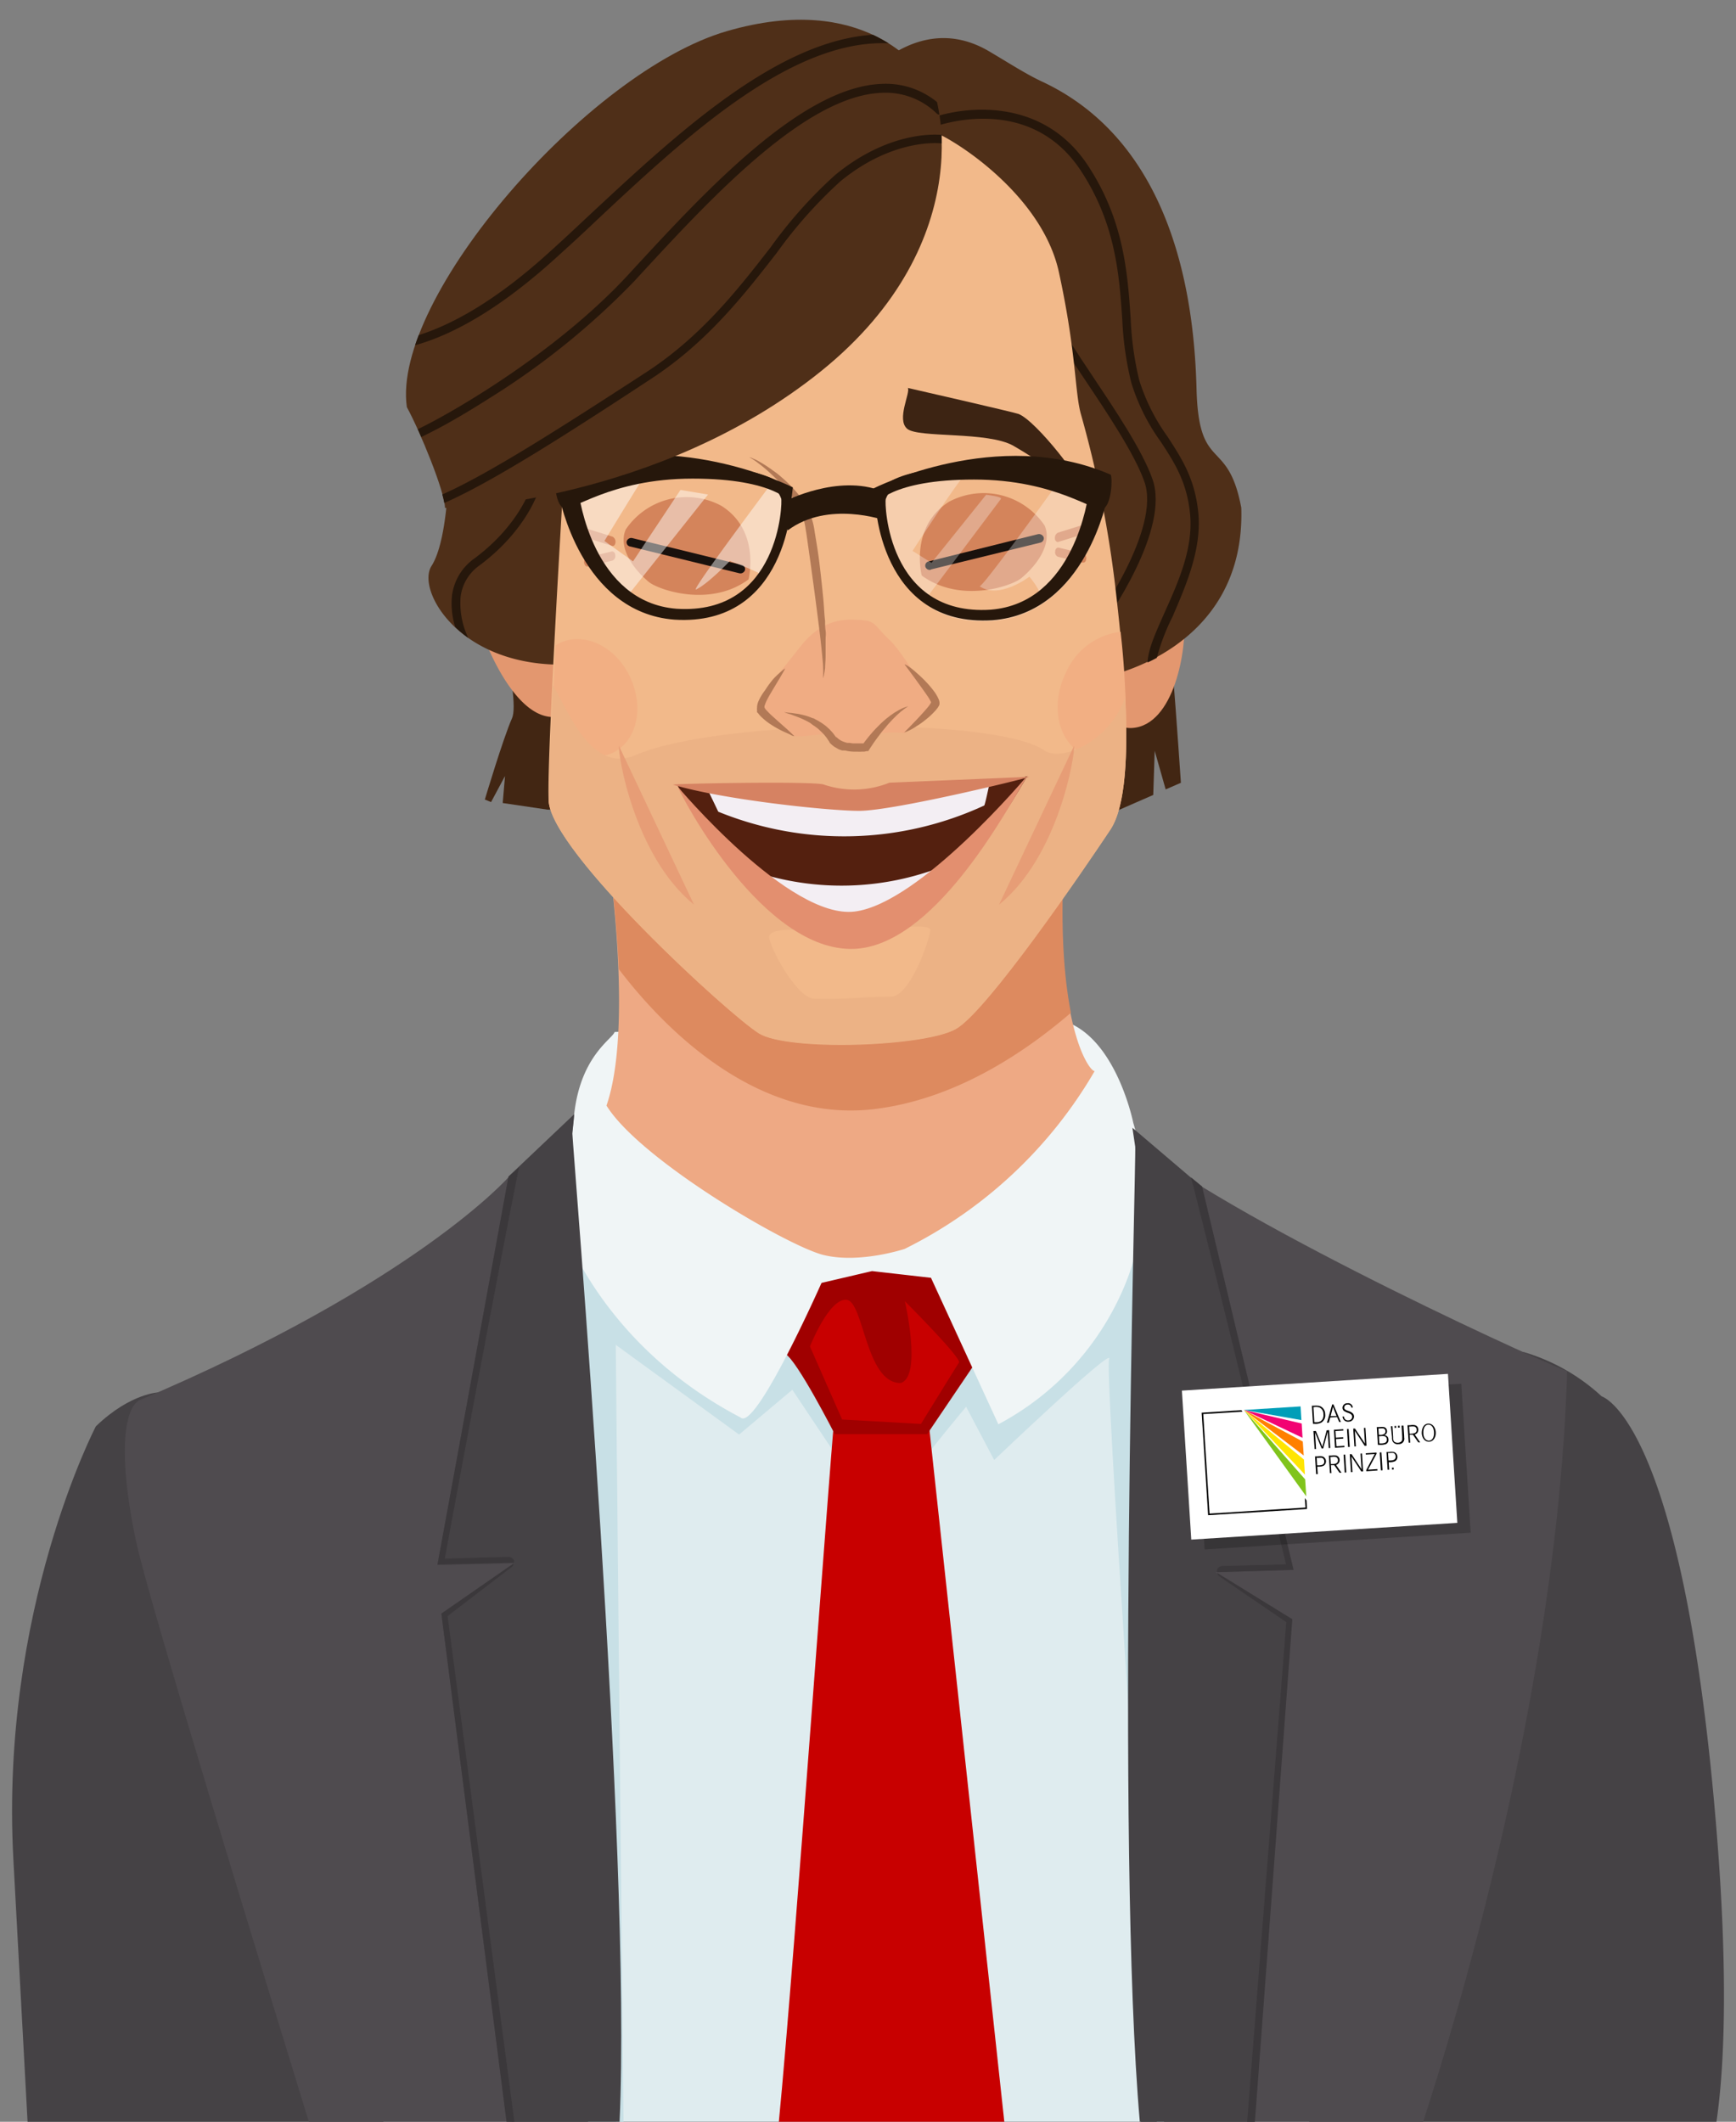 <?xml version="1.0" encoding="utf-8"?><svg xmlns="http://www.w3.org/2000/svg" xmlns:xlink="http://www.w3.org/1999/xlink" viewBox="0 0 204.09 249.45"><rect x="0" y="0" width="204.09" height="249.45" fill="#808080" stroke="none"/><defs><style>.cls-1{fill:none;}.cls-2{isolation:isolate;}.cls-3{fill:#454245;}.cls-4{fill:#4f4b4f;}.cls-5{fill:#dfecef;}.cls-6{fill:#c8e0e6;}.cls-7{fill:#c80000;}.cls-8{fill:#a00000;}.cls-9{fill:#f0f5f6;}.cls-10{fill:#eea984;}.cls-11{fill:#dd8a5f;}.cls-12{fill:#3b383b;}.cls-13{fill:#422613;}.cls-14{fill:#e3976f;}.cls-15{fill:#4f2f18;}.cls-16{fill:#26170b;}.cls-17{fill:#f2b98a;}.cls-18{fill:#f2af83;}.cls-19{fill:#ecb285;}.cls-20{fill:#f0ac83;}.cls-21{fill:#b27956;}.cls-22{fill:#d4845b;}.cls-23{fill:#19110d;}.cls-24{fill:#3d2413;}.cls-25{opacity:0.47;}.cls-26{fill:#fff;}.cls-27{opacity:0.3;}.cls-28{fill:#e79d76;}.cls-29{fill:#54200f;}.cls-30{fill:#f3eef3;}.cls-31{fill:#d68262;}.cls-32{fill:#e38f6f;}.cls-33{opacity:0.2;mix-blend-mode:multiply;}.cls-34{clip-path:url(#clip-path);}.cls-35{fill:#009eb8;}.cls-36{fill:#f20372;}.cls-37{fill:#ff8000;}.cls-38{fill:#ffe501;}.cls-39{fill:#80c41c;}</style><clipPath id="clip-path"><rect class="cls-1" x="141.48" y="165.05" width="27.59" height="12.42" transform="translate(-10.45 10.09) rotate(-3.6)"/></clipPath></defs><title>dmbp_avatar</title><g class="cls-2"><g id="Ebene_1" data-name="Ebene 1"><path class="cls-3" d="M3.24,249.45H45.09l-26.3-85.76s-3.36,0-7.52,4c0,0-11.28,21.58-9.7,50.87C2.31,232.17,2.86,242.37,3.24,249.45Z"/><path class="cls-3" d="M201.79,249.45c.73-4.87,1.6-15.57-.08-35.36-4-47.32-13.41-49.92-13.41-49.92a23.08,23.08,0,0,0-9.23-5.23l-25.16,90.51Z"/><path class="cls-4" d="M36.31,249.45h131c3.5-10.77,15.81-50.54,16.93-88.27-.2.2-37.54-16.55-50.93-27.09-6.62-5.2-32.89-.49-33.69-.29s-39.79,4.55-39.79,4.55-10.89,12.48-43.56,26.33c-2.18,1.59-2,8.71-.2,16.83C17.44,188,30.89,231.83,36.31,249.45Z"/><path class="cls-5" d="M72.42,249.45h61.72c0-16.6,0-99.94-.3-104.6-.29-5.18-66.94-4.95-66.75-3.49C72.36,183.22,72.5,234.48,72.42,249.45Z"/><path class="cls-6" d="M73.3,249.45c-.24-24.77-.91-91.34-.91-91.34l14.5,10.55,6.26-5.27,5.27,7.9s7.91,4,8.24,3,6.92-8.9,6.92-8.9l3.3,6.26s14.16-13.51,13.51-11.86c-.54,1.34,3.91,65.46,5.61,89.69h.85l2.1-96.28-8.89-8.23-13.84,10.21-4.62-8.24-19,1.78-8,12.06L66.13,145.93l3,103.52Z"/><path class="cls-7" d="M118.07,249.45l-9.45-87.37-10.31,2.41c-.3.59-4.89,66-6.75,85Z"/><path class="cls-8" d="M92.3,159.16c1.37.69,5.84,9.45,5.84,9.45H109l7.9-11.68s-3.43-11.16-3.78-10.65-9.79,2.06-10.48,2.24-9.79-.35-10,.17-4.46,7.73-4.12,8.24S92.3,159.16,92.3,159.16Z"/><path class="cls-7" d="M108.27,167.41,99,166.89l-3.78-8.59s2.23-5.66,4.29-5.49,2.23,9.79,6.36,9.79c2.57-.69.51-9.62.51-9.62s6.7,6.7,6.36,7.21S108.27,167.41,108.27,167.41Z"/><path class="cls-9" d="M72.25,121.33c-.2.79-4,2.77-4.75,9.7,0,1.78-2,11.48-2,11.48s4.16,15.05,21.58,24.15c1.78,1.59,9.5-15.83,9.5-15.83l5.94-1.39,6.93.79,7.92,17.22A32.66,32.66,0,0,0,131.85,152a28.73,28.73,0,0,0,1.38-20s-2.37-11.88-9.9-12.27S72.25,121.33,72.25,121.33Z"/><path class="cls-10" d="M71.5,100.58s3,20.19-.2,29.4c3.94,6.38,21.24,16.5,25.49,17.56s9.57-.71,9.57-.71a53.1,53.1,0,0,0,22.33-20.9c-.71,0-4.92-6-3.56-26.26C126.17,84.89,75.16,84.2,71.5,100.58Z"/><path class="cls-11" d="M82.56,91.11l-2.71,1.06a16.39,16.39,0,0,0-7.09,5.48l-1,4.7c.3,2.35.78,6.76,1,11.6,4.83,6.35,15.9,18.21,30.14,16.43,9.09-1.13,17.09-6.23,23-11.31-.81-4.1-1.33-10.3-.72-19.4C125.9,88.81,98.57,85.57,82.56,91.11Z"/><path class="cls-3" d="M51.89,189.73l7.66,59.72H72.84c1.45-31.27-5.55-115.13-5.55-116.17L67.5,131l-7.72,7.32L51.43,184l9.11-.22Z"/><path class="cls-12" d="M60.47,249.45,52.62,190l7.55-5.78a.65.65,0,0,0,.24-.43l-8.52,5.91,7.66,59.72Z"/><path class="cls-12" d="M59.78,138.35l-8.35,45.59,9-.21a.65.65,0,0,0,0-.24.68.68,0,0,0-.64-.45h0l-7.5.2c2.87-15.55,6.86-36.8,8.73-46Z"/><path class="cls-3" d="M134,249.45h13.49l4.4-59.08-9-5.53,9.1-.27-10.76-45.08-8.1-6.9.33,2.23C133.6,135.85,131.16,217.1,134,249.45Z"/><path class="cls-12" d="M151.22,190.71l-4.6,58.74h.91l4.4-59.08-8.82-5.44a.67.67,0,0,0,.26.42Z"/><path class="cls-12" d="M141.32,139.49l10.76,45.08-9,.27a.65.65,0,0,1,0-.24.68.68,0,0,1,.61-.49h0l7.5-.19c-3.7-15.38-8.81-36.39-11.17-45.5Z"/><path class="cls-13" d="M57.57,68.12s3.68,13.94,2.63,16.31S57,94,57,94l.73.3,1.64-3.06-.27,3.17,5.27.78,61.83,2.37,9.38-4.1.17-5.19,1.29,4.54,1.79-.78S137,64.44,136.24,64.44,57.57,68.12,57.57,68.12Z"/><path class="cls-14" d="M56.2,72.71c0,.85,3.61,11.22,8.56,11.58s3.62-13,3.62-13-12.67-3.62-12.79-3.14A38.85,38.85,0,0,0,56.2,72.71Z"/><path class="cls-14" d="M139.2,72.59c.36,3.74-1.16,12.69-6.11,13s-3.31-10.88-3.31-10.88Z"/><path class="cls-15" d="M52.83,52.07c0,4-.26,11.58-2.1,14.47S54.15,78.64,67,78.12s61.3,1.58,62.09,1.58,17.37-3.16,16.84-20c-1.58-8.42-5-4-5.26-13.94-.24-9-2-28.63-18.19-36.18-1.88-.88-3.78-2.12-6.22-3.56-4.67-2.74-8.93-1.44-12.15.89a40.2,40.2,0,0,1-7.64,4.64L59.15,36.28S52.83,48.39,52.83,52.07Z"/><path class="cls-16" d="M140.88,60.32c-.4-4.1-2-6.48-3.63-9a23.07,23.07,0,0,1-3.32-6.63,36.71,36.71,0,0,1-1-7.19c-.37-5.42-.79-11.56-5-18-6.33-9.66-17.88-6.05-18.77-5.43a.56.56,0,0,0-.15.74.5.5,0,0,0,.7.15c.1-.06,11.2-4.3,17.38,5.14,4.08,6.23,4.49,12.22,4.85,17.5A37.93,37.93,0,0,0,133,45a23.73,23.73,0,0,0,3.46,6.93c1.58,2.41,3.08,4.69,3.45,8.51.39,4.07-1.42,8.06-3,11.58-1,2.27-1.93,4.25-2,5.87.36-.17.73-.35,1.09-.55a25,25,0,0,1,1.86-4.86C139.34,69,141.29,64.68,140.88,60.32Z"/><path class="cls-16" d="M128.94,74.51l-.82-.59c.87-1.19,8.37-11.74,6.42-17.29-1.15-3.27-4.43-8.16-7.06-12.09-2.21-3.3-3.47-5.21-3.61-6l1-.17c.11.66,1.81,3.2,3.45,5.66,2.67,4,6,8.93,7.17,12.31C137.57,62.2,130.4,72.51,128.94,74.51Z"/><path class="cls-16" d="M62.83,54.93c.38.76-1,6.23-7.06,10.73A6.33,6.33,0,0,0,53.14,70a9.19,9.19,0,0,0,.38,3.72A13.76,13.76,0,0,0,55.05,75a9.48,9.48,0,0,1-.9-4.83,5.31,5.31,0,0,1,2.23-3.7c6.32-4.71,8-10.62,7.35-12Z"/><path class="cls-17" d="M109.49,15.44c1.31.12,12.89,6.84,15,16.57s1.84,14.21,2.63,16.84a131.27,131.27,0,0,1,3.95,19.73c1.05,9,2.63,24.21-.53,28.94s-14.47,21.32-18.15,23.42-19.73,2.63-23.16.53S64.77,100.16,64.5,94.11s2.37-47.63,2.63-52.36S69,11.76,109.49,15.44Z"/><path class="cls-18" d="M65.74,75.63l-.41.23c-.2,3.84-.37,7.44-.48,10.31,1.94,2.43,4.91,3.46,7.26,2.3,2.81-1.4,3.66-5.4,1.9-9S68.55,74.23,65.74,75.63Z"/><path class="cls-18" d="M131.74,74.28a8.06,8.06,0,0,0-6.4,4.74c-1.91,3.85-1,8.2,2.07,9.72a5.61,5.61,0,0,0,4.91-.1A97.77,97.77,0,0,0,131.74,74.28Z"/><path class="cls-19" d="M132.28,82c-1.81,5.17-7.43,7.6-9.48,6.24-5.67-4-37.91-3.73-47.95.48-5.33,2.46-8.09-5.27-9.85-8.15-.16,3.89-.55,12.27-.5,13.58.27,6,21.31,25.25,24.73,27.36s19.47,1.58,23.16-.53,15-18.68,18.15-23.42C132.37,94.78,132.61,88.5,132.28,82Z"/><path class="cls-20" d="M100.15,72.85c-1.19,0-3.63.1-6,3.1-3.92,5-5.61,6.63-4.79,7.33s3,2.8,3.85,3.18,3.9-.42,4.28,0,3.16,2.45,5.11,0c.67-.52,3.78-.29,3.78-.29s3.82-3.18,3-4.21-3.41-5.48-4.92-6.84C102.47,73.24,103.14,72.9,100.15,72.85Z"/><path class="cls-21" d="M88.06,53.74a2.23,2.23,0,0,1,.31.1l.36.16a3.57,3.57,0,0,1,.48.24c.35.2.77.45,1.23.77.24.16.47.34.73.52s.51.4.77.63a14.94,14.94,0,0,1,1.6,1.59A10.27,10.27,0,0,1,95,59.86a8.91,8.91,0,0,1,.77,2.63c.15.9.3,1.8.43,2.7s.23,1.81.33,2.71.19,1.77.27,2.62S96.9,72.2,97,73c0,.4,0,.78.06,1.15s0,.72,0,1.07c0,.68,0,1.31,0,1.87S97,78.12,97,78.51a9.07,9.07,0,0,1-.15.93l-.08.32,0-.33a8.65,8.65,0,0,0,0-.92c0-.4-.06-.88-.11-1.43s-.12-1.17-.19-1.85c-.16-1.35-.36-2.92-.58-4.61-.11-.85-.23-1.72-.35-2.6s-.24-1.79-.37-2.69-.25-1.8-.38-2.67c-.08-.44-.13-.9-.23-1.28l-.06-.29c0-.1-.07-.19-.1-.29s-.13-.38-.22-.56a11,11,0,0,0-1.22-2c-.24-.3-.46-.6-.7-.86s-.47-.53-.71-.78c-.47-.48-.92-.9-1.33-1.27s-.79-.66-1.11-.9a6.62,6.62,0,0,0-.75-.52A2.55,2.55,0,0,0,88.06,53.74Z"/><path class="cls-21" d="M92.32,78.58s-.08.16-.23.42-.37.65-.64,1.09l-.89,1.49c-.16.27-.31.55-.45.83a3.69,3.69,0,0,0-.17.42.79.79,0,0,0-.07.31s0,0,0,0l0-.06h0v0l0,.06s0,.09.06.1l0,0,0,.06.07.08a1.22,1.22,0,0,0,.15.17c.21.23.44.45.67.66l.68.61.62.55c.39.34.71.64.93.85l.34.33s-.17,0-.45-.16-.69-.3-1.15-.54A11.77,11.77,0,0,1,90.36,85a8.21,8.21,0,0,1-.81-.67c-.07-.06-.13-.14-.2-.2l-.1-.11-.11-.15L89,83.73A.69.69,0,0,1,89,83.6l0-.06v0h0l0-.07a.74.74,0,0,1,0-.25,1.88,1.88,0,0,1,.13-.69,5,5,0,0,1,.25-.52,7.27,7.27,0,0,1,.57-.87A11.21,11.21,0,0,1,91,79.73c.36-.37.7-.66.93-.86S92.32,78.58,92.32,78.58Z"/><path class="cls-21" d="M92.17,83.72a7.89,7.89,0,0,0,.85.1l.85.12c.28.06.57.12.85.2a8.22,8.22,0,0,1,.83.3c.14,0,.27.12.4.18a3.61,3.61,0,0,1,.39.22c.13.08.26.15.38.24l.37.27.34.31c.11.09.21.22.31.32a3.37,3.37,0,0,1,.3.36l.27.36,0-.06.16.14a.7.7,0,0,0,.16.13l.17.12.19.1.2.08.2.07a1.8,1.8,0,0,0,.22.06l.22,0c.15,0,.3.05.45.06h.47l.47,0,.23,0a1.12,1.12,0,0,0,.21,0l-.3.22c.18-.26.36-.5.55-.74s.37-.46.57-.69.4-.45.61-.66.42-.43.64-.63l.34-.3c.11-.1.23-.19.35-.28s.23-.19.36-.27l.37-.26.39-.23c.13-.08.26-.14.4-.21s.27-.13.41-.18l.42-.14-.36.25c-.12.08-.23.18-.35.27a2.22,2.22,0,0,0-.33.28,4.28,4.28,0,0,0-.33.29c-.2.2-.41.4-.6.61l-.3.32c-.09.11-.19.21-.28.33s-.37.43-.55.66l-.52.69c-.17.23-.34.46-.5.7s-.32.48-.47.71l-.1.17-.19,0-.29.06-.28,0a3.31,3.31,0,0,1-.55,0,5.31,5.31,0,0,1-1.12-.07l-.28-.06L99,88.23a1.48,1.48,0,0,1-.27-.1c-.09,0-.18-.07-.27-.12l-.26-.15a1.38,1.38,0,0,1-.25-.17,2.85,2.85,0,0,1-.44-.41l0,0,0-.05-.22-.32a1.86,1.86,0,0,0-.23-.32,3.61,3.61,0,0,0-.25-.3L96.52,86l-.29-.27a2.55,2.55,0,0,0-.31-.24,1.94,1.94,0,0,0-.33-.23L95.25,85c-.23-.14-.47-.26-.72-.38s-.51-.23-.77-.33L93,84A5.56,5.56,0,0,1,92.17,83.72Z"/><path class="cls-21" d="M106.13,86.22l.11-.07a2.41,2.41,0,0,0,.26-.24c.22-.21.52-.53.88-.9s.78-.82,1.21-1.3c.21-.24.43-.48.62-.73l.14-.19c0-.06.06-.11.1-.16s0,0,0,0h0s0,.05,0,0v0c0-.05,0,0,0,0a.84.84,0,0,1,0-.1,6,6,0,0,0-.49-.81c-.18-.27-.38-.54-.56-.8l-1.05-1.45-.74-1-.21-.28-.07-.07s0,0,0,0,0,0,0,0l.09,0,.32.18a8.7,8.7,0,0,1,1,.79,15.24,15.24,0,0,1,1.31,1.27c.23.25.45.51.67.8a4.74,4.74,0,0,1,.61,1,1.37,1.37,0,0,1,.12.4.9.9,0,0,1,0,.17v0s0,.08,0,0h0l0,.06a1.31,1.31,0,0,1-.08.21c-.06.1-.12.2-.18.28l-.19.23a8.84,8.84,0,0,1-.75.75c-.25.22-.51.42-.75.61a8.4,8.4,0,0,1-.72.49,6.56,6.56,0,0,1-1.14.63,2.44,2.44,0,0,1-.35.12Z"/><path class="cls-16" d="M92.3,58.92s6.22-3.22,11.37-1.18c0,.22.32,3.43.32,3.43s-6.65-2.36-11.37,1.18C92.52,62.46,92.3,58.92,92.3,58.92Z"/><path class="cls-22" d="M108.36,67.66S106.89,62,111.55,59a8.65,8.65,0,0,1,11.26,2.79c.86,2-.67,4.46-2.73,6.17C119,68.89,112.9,71,108.36,67.66Z"/><path class="cls-22" d="M124.3,63.72a.42.42,0,0,1-.28-.43.66.66,0,0,1,.35-.66l2.92-.91c.21-.07.4.12.41.42a.64.64,0,0,1-.35.66l-2.92.91A.2.2,0,0,1,124.3,63.72Z"/><path class="cls-22" d="M127.35,66.15h-.08l-2.89-.69a.56.56,0,0,1-.33-.62c0-.3.22-.5.43-.45l2.89.69a.58.58,0,0,1,.33.63C127.67,66,127.53,66.14,127.35,66.15Z"/><path class="cls-23" d="M109.37,67a.54.54,0,0,1-.58-.37.51.51,0,0,1,.4-.63L122,62.81a.59.59,0,0,1,.7.36.52.52,0,0,1-.41.63l-12.81,3.14Z"/><path class="cls-22" d="M88,68.12s1.47-5.71-3.19-8.65a8.63,8.63,0,0,0-11.25,2.79c-.86,2,.67,4.45,2.72,6.16C77.4,69.34,83.47,71.47,88,68.12Z"/><path class="cls-22" d="M72.07,64.18c.16,0,.27-.2.29-.43a.67.67,0,0,0-.36-.66l-2.91-.91c-.22-.07-.4.12-.42.42a.64.64,0,0,0,.36.66l2.91.91A.2.2,0,0,0,72.07,64.18Z"/><path class="cls-22" d="M69,66.6h.08L72,65.91a.57.57,0,0,0,.33-.63c0-.29-.22-.49-.42-.44L69,65.53a.56.56,0,0,0-.33.62C68.7,66.41,68.85,66.59,69,66.6Z"/><path class="cls-23" d="M87,67.41a.56.56,0,0,0,.58-.38.5.5,0,0,0-.41-.62L74.37,63.27a.56.56,0,0,0-.69.36.5.5,0,0,0,.4.62l12.81,3.14Z"/><path class="cls-24" d="M106.73,45.61c.33.55-1.37,3.69-.08,4.8s9.47.28,12.49,2,6.69,4.5,7.61,4.58-4.84-7.46-7-8.32C119.32,48.49,106.73,45.61,106.73,45.61Z"/><g class="cls-25"><path class="cls-26" d="M81.81,69.31c1.34-.58,4-3.36,4-3.36s2.11.77,3.84,1.63a13.72,13.72,0,0,0,2.11-4.89,21.33,21.33,0,0,0,.67-5.09s-.69-.28-1.82-.65C86.5,62.47,81.4,69.37,81.81,69.31Z"/></g><g class="cls-25"><path class="cls-26" d="M83.24,58.14,80,57.6,74.42,66l-3.36-2.4s2.77-4.58,5-8.13c-4.94.87-9,2.8-9,3.53A18.14,18.14,0,0,0,73.82,70Z"/></g><path class="cls-16" d="M68,57.71c.08.69,1.71,13.08,11.53,13.86C91.67,72.36,92,59,91.84,58.62c-1.08-3-6.59-3.58-10.21-3.65,4-.06,10.23.28,11.4,3.48.16.41-.46,15.26-13.76,14.4-11-.86-13.51-14.47-13.51-14.47S66.64,58.1,68,57.71Z"/><path class="cls-16" d="M68,57.71v0S76.55,55.09,79.2,55c.58,0,1.43,0,2.43,0-1.11,0-2,.06-2.68.08C76.9,55.13,71.15,56.76,68,57.71Z"/><path class="cls-16" d="M93.21,57.3s-14.58-7.39-27.88-1.6c-.21.43-.11,3.43.86,4s5.47-3.43,15.23-3.43S93,59.13,93,59.13Z"/><g class="cls-27"><path class="cls-26" d="M124.41,56.7c-1.86,2.59-8.94,12.4-9.25,12.22,2.31,1.6,5.86-1.12,5.86-1.12s1.47,1.75,1.19,2.23c-5.72,4.54-13.19.14-13.19.14s8.45-11.23,8.65-11.51-1.74-.49-1.74-.49l-6.42,8-2.23-1.4s5.16-8,6.65-9.62c-3.6,0-9.14.33-10.2,3.2-.15.41-.38,15.52,12.91,14.66,11-.86,13.51-14.48,13.51-14.48S127.44,57.57,124.41,56.7Z"/></g><path class="cls-16" d="M128,57.83c-.08.69-1.7,13.07-11.53,13.85-12.17.8-12.49-12.56-12.34-13,1.07-3,6.58-3.57,10.2-3.64-4-.06-10.22.28-11.4,3.47-.15.42.47,15.27,13.76,14.41,11-.86,13.51-14.48,13.51-14.48Z"/><path class="cls-16" d="M128,57.83v0s-8.59-2.58-11.25-2.68c-.57,0-1.43,0-2.43,0,1.11,0,2.06.06,2.68.08C119,55.25,124.77,56.88,128,57.83Z"/><path class="cls-16" d="M102.7,57.42s14.59-7.4,27.88-1.61c.22.43.11,3.43-.85,4s-5.47-3.43-15.23-3.43-11.58,2.89-11.58,2.89Z"/><path class="cls-15" d="M108.61,8.66c-.7-.44-6.84-9.73-23.15-5S46,35,47.83,47.86c1.58,2.9,4.48,10,4.48,11.84.52.26,25.25-.79,44.2-16.05S110.72,10,108.61,8.66Z"/><path class="cls-16" d="M110.71,16.86c0-.35,0-.69,0-1-1.12-.1-6.45-.27-12.51,4.7a53.14,53.14,0,0,0-7.63,8.55c-3.77,4.85-8.05,10.35-14.44,14.55C66.53,49.9,57.51,55.71,52,58.13c.1.38.18.71.23,1C57.84,56.7,67,50.82,76.65,44.47c6.54-4.29,10.87-9.86,14.69-14.77a53.12,53.12,0,0,1,7.47-8.39C104.89,16.32,110.27,16.81,110.71,16.86Z"/><path class="cls-16" d="M110.16,12a9.51,9.51,0,0,0-6.5-2.14c-9.42.35-20.77,12.65-29.06,21.63l-.79.86c-8.26,8.94-20.3,16-24.69,18.11.14.3.27.61.41.92l1.14-.57c2-1,4.41-2.43,6.77-3.93A88.72,88.72,0,0,0,74.55,33.08l.79-.86c8.17-8.85,19.36-21,28.35-21.31a8.6,8.6,0,0,1,6.44,2.44.53.53,0,0,0,.31.13C110.36,13,110.27,12.48,110.16,12Z"/><path class="cls-16" d="M104.46,5.09a18.34,18.34,0,0,0-1.84-1C91.23,4.79,79.28,16,69.45,25.14c-1.77,1.66-3.44,3.23-5.07,4.69-6.65,6-11.69,8.47-15.15,9.57-.16.4-.3.8-.43,1.19,3.59-1,9-3.47,16.26-10,1.63-1.47,3.31-3,5.09-4.7C80.37,16.32,92.93,4.58,104.46,5.09Z"/><path class="cls-28" d="M72.77,87.69c-.15.88,1.76,12.94,8.82,18.67Z"/><path class="cls-28" d="M126.27,87.69c.15.88-1.76,12.94-8.82,18.67Z"/><path class="cls-17" d="M100.37,109.86c-2.26-.12-10.44-1.46-9.93.49s3.39,7,5.28,7.07c3.77.12,5.4-.24,9-.24,2.27,0,4.53-6.59,4.65-7.81S100.37,109.86,100.37,109.86Z"/><path class="cls-29" d="M79.67,92.33s28.44,2.61,41.13-1.08c-.32.14-9.48,18.39-20.72,18.39C91.93,109.64,79.67,93.05,79.67,92.33Z"/><path class="cls-30" d="M88.54,102.42a32.55,32.55,0,0,0,22.44-.61,38.88,38.88,0,0,1-6.61,6.4c-2.52,1.64-7.26,2.5-9.5,1.21S88.54,102.42,88.54,102.42Z"/><path class="cls-30" d="M84.44,95.43a39.23,39.23,0,0,0,31.27-.73c.08-.07.43-1.69.74-3.14a62.41,62.41,0,0,1-33.55.68C83.66,93.78,84.44,95.43,84.44,95.43Z"/><path class="cls-31" d="M96.82,92.23a11.12,11.12,0,0,0,7.74-.21L121,91.33c.44,0-15.83,4-20,4-3.68,0-16.09-1.33-21.85-3.07C78.82,92.13,95.46,91.82,96.82,92.23Z"/><path class="cls-32" d="M120.8,91.17c-2.78,4.71-11.08,20-20.39,20.39-10.65.38-20.15-17.6-20.74-19.08,0,0,13.1,15.63,20.8,14.69S120.8,91.17,120.8,91.17Z"/><rect class="cls-33" x="141.04" y="163.65" width="31.34" height="17.55" transform="translate(-10.52 10.18) rotate(-3.6)"/><rect class="cls-26" x="139.47" y="162.49" width="31.34" height="17.55" transform="translate(-10.45 10.08) rotate(-3.6)"/><g class="cls-34"><polygon class="cls-35" points="146.24 165.77 152.9 165.35 153 166.96 146.24 165.77"/><polygon class="cls-36" points="146.24 165.77 153.03 167.36 153.13 169.04 146.24 165.77"/><polygon class="cls-37" points="146.24 165.77 153.16 169.48 153.27 171.12 146.24 165.77"/><polygon class="cls-38" points="146.24 165.77 153.3 171.6 153.41 173.37 146.24 165.77"/><polygon class="cls-39" points="146.24 165.77 153.44 173.93 153.57 175.93 146.24 165.77"/><polygon points="153.4 176.13 153.47 177.24 142.2 177.95 141.46 166.25 146.07 165.97 145.94 165.79 141.27 166.09 142.03 178.14 153.66 177.41 153.6 176.4 153.4 176.13"/><g class="cls-34"><path d="M154.23,165.27h.26a2.07,2.07,0,0,1,.42,0,1,1,0,0,1,.35.08,1,1,0,0,1,.53.9,1,1,0,0,1-.45,1,1.44,1.44,0,0,1-.73.15l-.25,0Zm.29,1.94h.26a.85.85,0,0,0,.5-.14.8.8,0,0,0,.2-.21,1,1,0,0,0,.11-.59.83.83,0,0,0-.46-.79,1.2,1.2,0,0,0-.62-.05h-.1Z"/><path d="M156.62,165.11h.14l.87,2.07h-.19l-.25-.58-.8.05-.17.61H156Zm-.19,1.38.7,0-.42-1.09Z"/><path d="M159.05,165.49h-.18a.39.39,0,0,0-.45-.36.37.37,0,0,0-.39.37c0,.14.1.24.3.32l.24.09a1.06,1.06,0,0,1,.51.31.59.59,0,0,1,.1.29.61.61,0,0,1-.63.63.62.62,0,0,1-.71-.61H158a.46.46,0,0,0,.53.46.43.43,0,0,0,.44-.44.4.4,0,0,0-.14-.27,1,1,0,0,0-.33-.17,2.19,2.19,0,0,1-.5-.23.51.51,0,0,1-.17-.35.54.54,0,0,1,.57-.55.53.53,0,0,1,.63.51"/><polygon points="154.41 168.25 154.7 168.24 155.46 170.1 155.97 168.16 156.26 168.14 156.39 170.24 156.21 170.25 156.09 168.31 155.56 170.29 155.38 170.3 154.6 168.41 154.72 170.35 154.55 170.36 154.41 168.25"/><polygon points="157.05 169.03 157.91 168.97 157.92 169.13 157.06 169.19 157.12 170.04 158.05 169.98 158.06 170.14 156.95 170.21 156.82 168.1 157.92 168.03 157.93 168.19 157 168.25 157.05 169.03"/><rect x="158.42" y="168" width="0.19" height="2.11" transform="translate(-10.3 10.29) rotate(-3.6)"/><polygon points="159.09 167.96 159.29 167.95 160.47 169.72 160.35 167.88 160.52 167.87 160.65 169.97 160.44 169.99 159.28 168.22 159.4 170.05 159.23 170.06 159.09 167.96"/><path d="M161.86,167.78l.32,0a1.89,1.89,0,0,1,.53,0,.47.47,0,0,1,.35.45.44.44,0,0,1-.32.49c.32.06.48.22.49.51a.53.53,0,0,1-.3.55,1.87,1.87,0,0,1-.61.09l-.33,0Zm.24.92h.2a.87.87,0,0,0,.43-.11.36.36,0,0,0,.15-.33.34.34,0,0,0-.23-.32,1.15,1.15,0,0,0-.4,0h-.2Zm.06,1h.22a1.19,1.19,0,0,0,.48-.09.39.39,0,0,0,.18-.39.38.38,0,0,0-.29-.37,1.29,1.29,0,0,0-.43,0l-.21,0Z"/><path d="M163.52,167.68h.18l.08,1.25v.16c0,.24.06.36.17.43a.59.59,0,0,0,.4.1.58.58,0,0,0,.39-.15c.1-.1.12-.21.11-.45v-.16l-.08-1.25H165l.08,1.25V169a.63.63,0,0,1-.67.78.65.65,0,0,1-.7-.35,1.09,1.09,0,0,1-.06-.34v-.15Z"/><path d="M165.47,167.56l.32,0a1.56,1.56,0,0,1,.57,0,.52.52,0,0,1,.38.5.56.56,0,0,1-.42.59l.64.93h-.22l-.63-.9-.38,0,.06.93h-.18Zm.25,1h.14a1.35,1.35,0,0,0,.45-.07.38.38,0,0,0,.23-.41.37.37,0,0,0-.24-.36,1.55,1.55,0,0,0-.49,0h-.15Z"/><path d="M167.14,168.51c0-.64.27-1.11.75-1.14s.86.4.9,1-.27,1.1-.76,1.13-.85-.39-.89-1m.19,0c0,.54.32.91.69.88s.6-.42.57-1-.32-.91-.69-.89-.6.43-.57,1"/><path d="M154.6,171.23l.3,0a1.79,1.79,0,0,1,.57,0,.61.61,0,0,1,.14,1.09,1.31,1.31,0,0,1-.59.11h-.16l.06.88-.19,0Zm.24,1.05H155a1.49,1.49,0,0,0,.4-.05.37.37,0,0,0,.28-.43.41.41,0,0,0-.26-.4,1.31,1.31,0,0,0-.37,0h-.26Z"/><path d="M156.22,171.13l.32,0a1.48,1.48,0,0,1,.56,0,.54.54,0,0,1,.39.5.59.59,0,0,1-.42.6l.64.92h-.23l-.62-.89-.39,0,.06.93h-.18Zm.24,1h.15a1.12,1.12,0,0,0,.45-.07.39.39,0,0,0,.23-.41.36.36,0,0,0-.24-.35,1.1,1.1,0,0,0-.49,0h-.15Z"/><rect x="158.02" y="171.01" width="0.19" height="2.11" transform="translate(-10.49 10.27) rotate(-3.6)"/><polygon points="158.69 170.97 158.89 170.96 160.07 172.74 159.95 170.9 160.12 170.88 160.25 172.99 160.04 173 158.88 171.24 159 173.07 158.82 173.08 158.69 170.97"/><polygon points="160.56 170.86 161.83 170.78 161.84 170.9 160.83 172.79 161.93 172.72 161.94 172.88 160.63 172.97 160.62 172.83 161.62 170.95 160.57 171.01 160.56 170.86"/><rect x="162.28" y="170.75" width="0.19" height="2.11" transform="translate(-10.47 10.54) rotate(-3.6)"/><path d="M163,170.71l.3,0a1.54,1.54,0,0,1,.57,0,.58.58,0,0,1,.41.54.56.56,0,0,1-.27.54,1.46,1.46,0,0,1-.59.12h-.16l.06.88h-.19Zm.24,1h.16a1.4,1.4,0,0,0,.39-.05.39.39,0,0,0,.29-.44.43.43,0,0,0-.26-.4,1.39,1.39,0,0,0-.37,0h-.27Z"/><rect x="163.95" y="167.65" width="0.19" height="0.22" transform="translate(-10.21 10.63) rotate(-3.6)"/><rect x="163.65" y="172.55" width="0.19" height="0.22" transform="translate(-10.52 10.62) rotate(-3.6)"/><rect x="164.36" y="167.62" width="0.19" height="0.22" transform="translate(-10.21 10.66) rotate(-3.6)"/></g></g></g></g></svg>